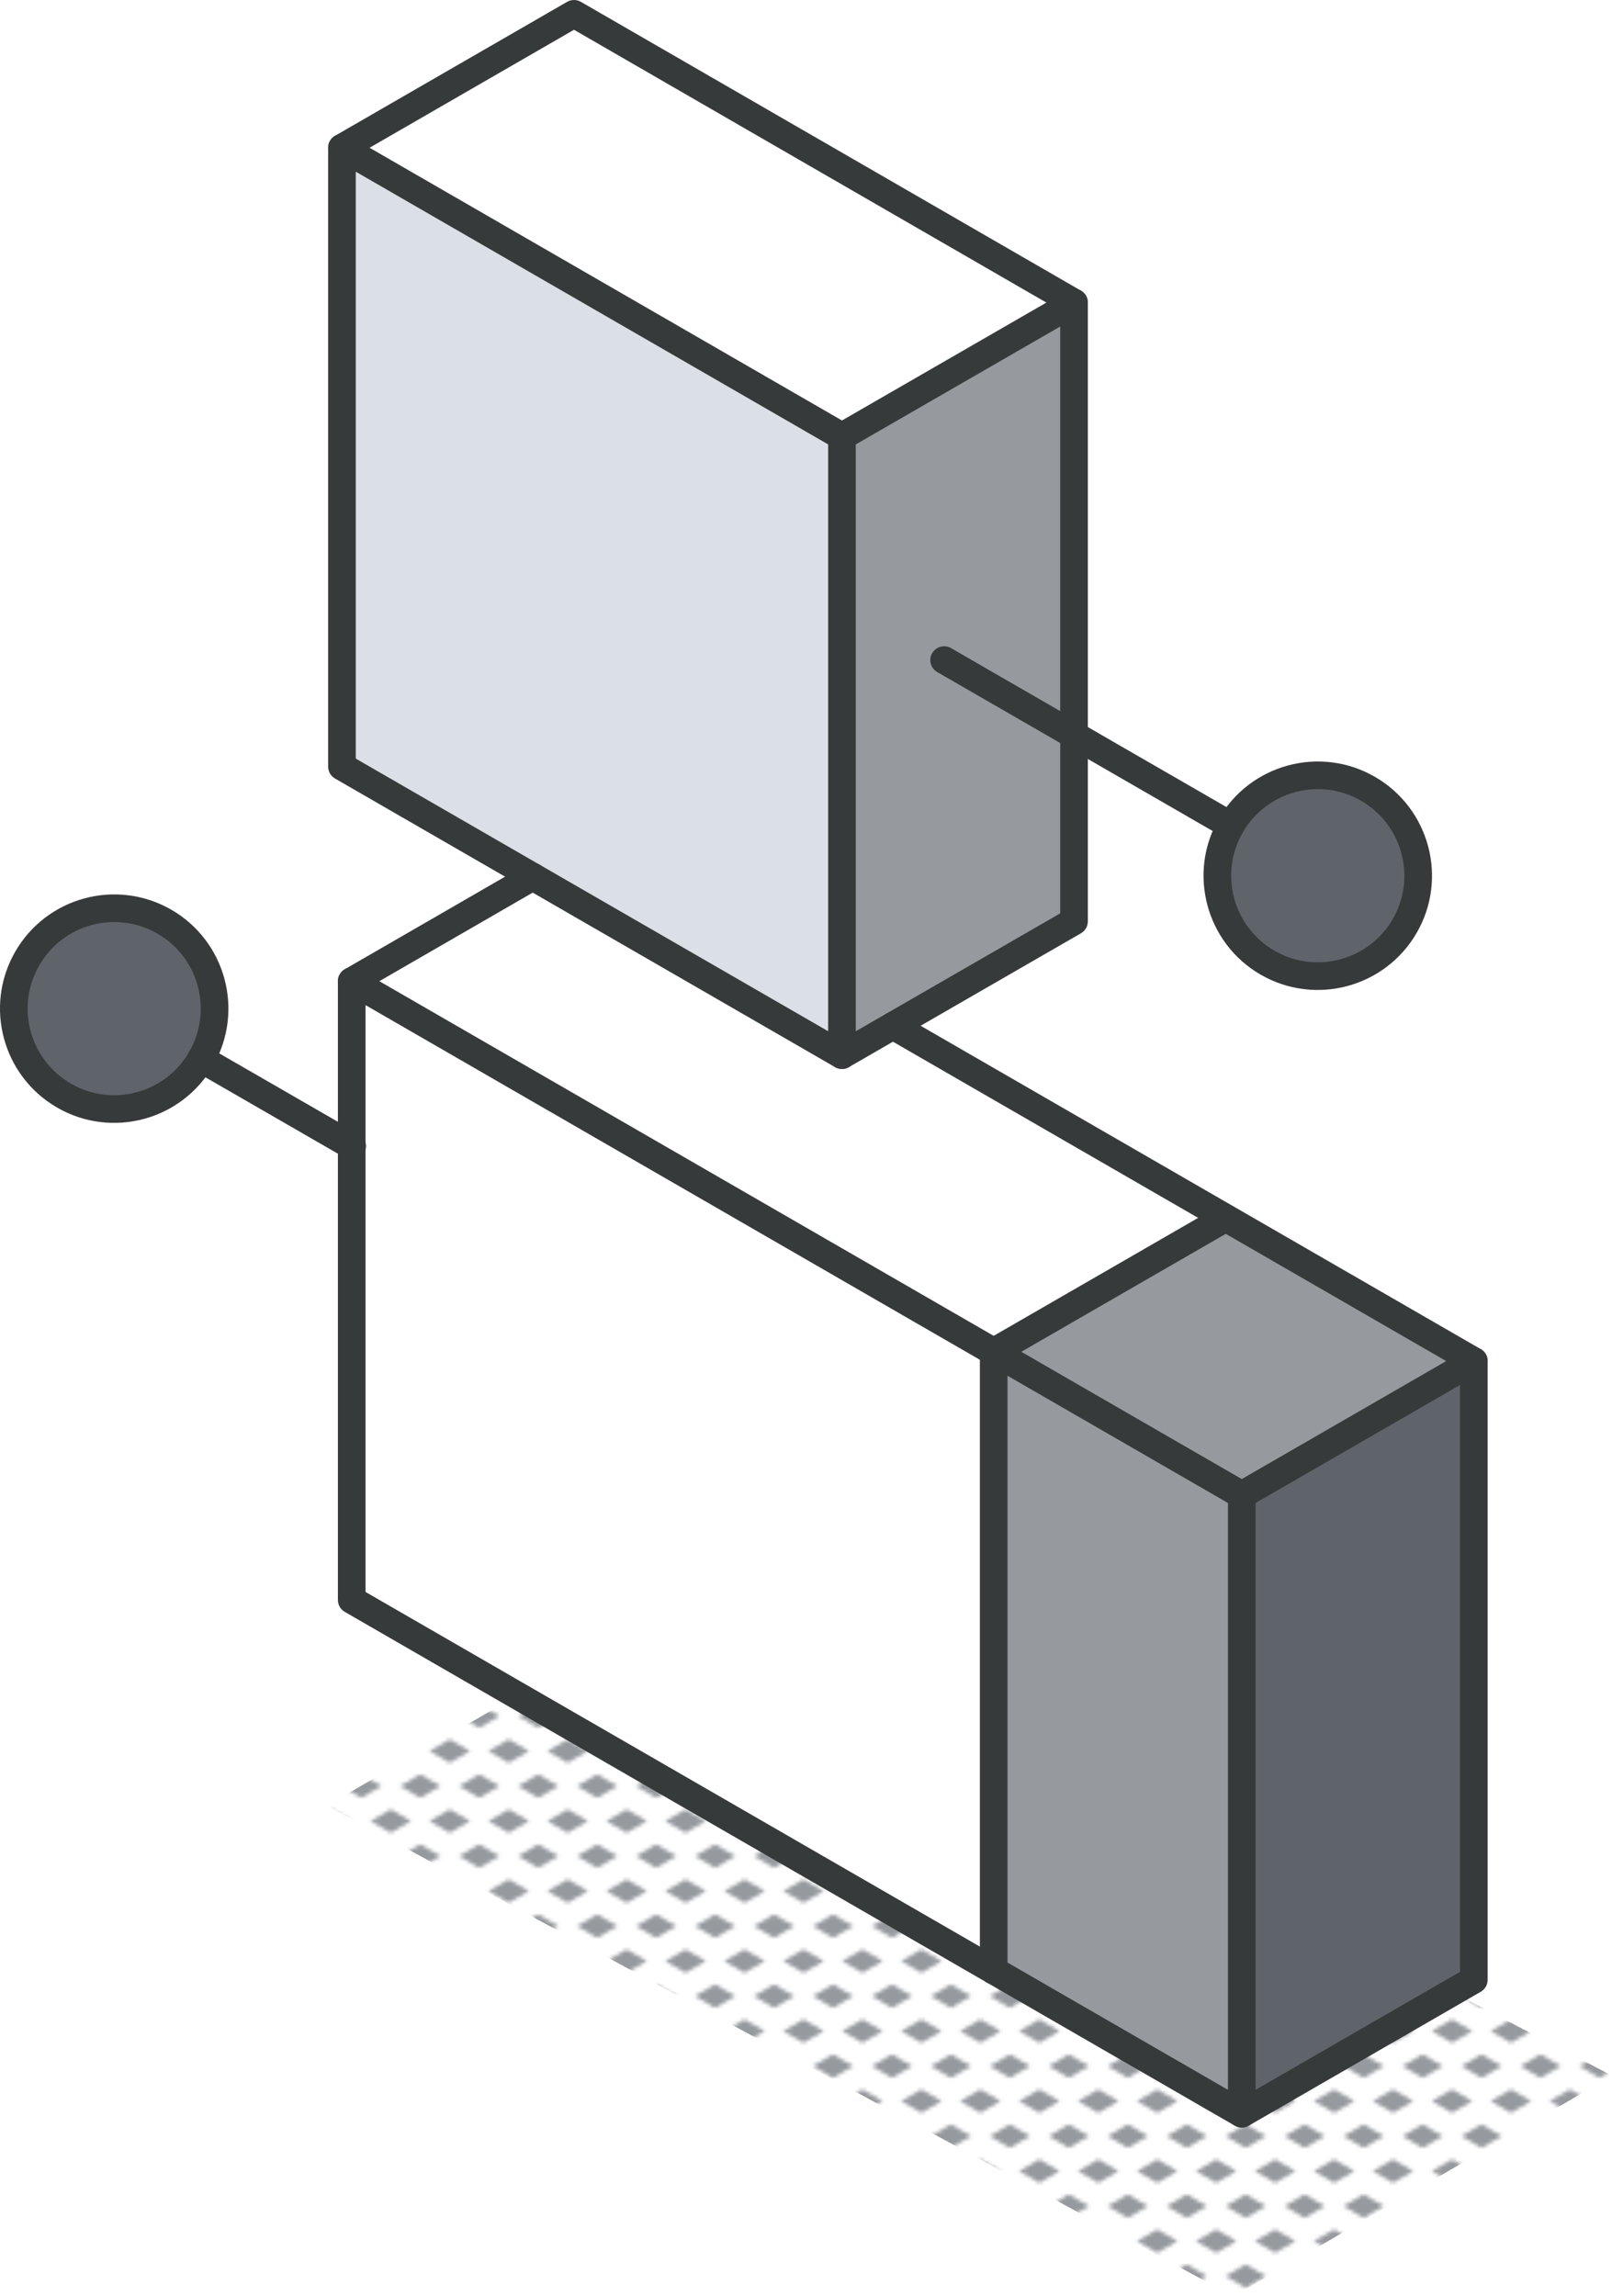 <?xml version="1.0" encoding="UTF-8"?>
<svg id="Warstwa_2" data-name="Warstwa 2" xmlns="http://www.w3.org/2000/svg" xmlns:xlink="http://www.w3.org/1999/xlink" viewBox="0 0 174.99 249.29">
  <defs>
    <style>
      .cls-1, .cls-2 {
        fill: none;
      }

      .cls-3 {
        fill: #969a9e;
      }

      .cls-2 {
        stroke: #373a3a;
        stroke-linecap: round;
        stroke-linejoin: round;
        stroke-width: 3px;
      }

      .cls-4 {
        fill: #fff;
      }

      .cls-5 {
        fill: #5f646b;
      }

      .cls-6 {
        fill: #dae0e5;
      }

      .cls-7 {
        fill: url(#New_Pattern_Swatch_3);
      }
    </style>
    <pattern id="New_Pattern_Swatch_3" data-name="New Pattern Swatch 3" x="0" y="0" width="16" height="19" patternTransform="translate(-6309.59 -4905.71) scale(.4)" patternUnits="userSpaceOnUse" viewBox="0 0 16 19">
      <g>
        <rect class="cls-1" x="0" width="16" height="19"/>
        <g>
          <polygon class="cls-3" points="16 22.18 10.5 19 16 15.82 21.5 19 16 22.18"/>
          <polygon class="cls-3" points="8 12.68 2.5 9.5 8 6.32 13.5 9.5 8 12.68"/>
        </g>
        <polygon class="cls-3" points="0 22.18 -5.5 19 0 15.82 5.5 19 0 22.18"/>
        <polygon class="cls-3" points="16 3.18 10.5 0 16 -3.18 21.5 0 16 3.18"/>
        <polygon class="cls-3" points="0 3.18 -5.5 0 0 -3.18 5.5 0 0 3.18"/>
      </g>
    </pattern>
  </defs>
  <g id="icons_design" data-name="icons design">
    <g>
      <polygon class="cls-7" points="35.5 196.01 75.2 173.05 174.99 225.34 133.88 249.29 35.5 196.01"/>
      <g>
        <g>
          <polygon class="cls-5" points="159.99 147.76 159.99 214.93 134.8 229.47 134.8 162.3 159.99 147.76"/>
          <polygon class="cls-3" points="159.99 147.76 134.8 162.3 107.87 146.75 132.76 132.39 132.91 132.13 159.99 147.76"/>
          <path class="cls-5" d="M148.5,85.63c5.21,3.01,7,9.68,3.99,14.89-3.01,5.21-9.68,7-14.89,3.99-5.21-3.01-7-9.68-3.99-14.89s9.68-7,14.89-3.99Z"/>
          <polygon class="cls-3" points="134.8 162.3 134.8 229.47 107.87 213.93 107.87 146.75 134.8 162.3"/>
          <polygon class="cls-4" points="96.94 111.36 132.91 132.13 132.76 132.39 107.87 146.75 38.18 106.52 57.83 95.17 91.4 114.55 96.94 111.36"/>
          <polygon class="cls-3" points="116.59 79.8 116.59 100.02 91.4 114.55 91.4 47.38 116.59 32.85 116.59 79.8"/>
          <polygon class="cls-4" points="116.59 32.85 91.4 47.38 37.12 16.04 62.31 1.5 116.59 32.85"/>
          <polygon class="cls-4" points="38.18 124.39 38.18 106.52 107.87 146.75 107.87 213.93 38.18 173.69 38.18 124.39"/>
          <polygon class="cls-6" points="91.4 47.38 91.4 114.55 37.12 83.22 37.12 16.04 91.4 47.38"/>
          <path class="cls-5" d="M17.85,100.06c5.21,3.01,6.99,9.68,3.98,14.89-3,5.21-9.67,7-14.88,3.99-5.21-3.01-7-9.68-3.99-14.89,3.01-5.21,9.67-7,14.89-3.99Z"/>
        </g>
        <g>
          <polygon class="cls-2" points="134.8 229.47 38.18 173.69 38.18 106.52 134.8 162.3 134.8 229.47"/>
          <line class="cls-2" x1="134.8" y1="162.3" x2="159.99" y2="147.76"/>
          <polyline class="cls-2" points="134.8 229.47 159.99 214.93 159.99 147.76 96.94 111.36"/>
          <line class="cls-2" x1="57.83" y1="95.17" x2="38.18" y2="106.52"/>
          <line class="cls-2" x1="21.83" y1="114.95" x2="38.23" y2="124.41"/>
          <path class="cls-2" d="M2.96,104.05c3.01-5.21,9.67-7,14.89-3.99,5.21,3.01,6.99,9.68,3.98,14.89-3,5.21-9.67,7-14.88,3.99-5.21-3.01-7-9.68-3.99-14.89Z"/>
          <polygon class="cls-2" points="91.4 114.55 37.12 83.22 37.12 16.04 91.4 47.38 91.4 114.55"/>
          <line class="cls-2" x1="91.4" y1="47.38" x2="116.59" y2="32.85"/>
          <polyline class="cls-2" points="91.4 114.55 116.59 100.02 116.59 32.85 62.31 1.5 37.12 16.04"/>
          <line class="cls-2" x1="102.49" y1="71.66" x2="133.61" y2="89.62"/>
          <path class="cls-2" d="M133.61,89.62c3.01-5.21,9.68-7,14.89-3.99,5.21,3.01,7,9.68,3.99,14.89-3.01,5.21-9.68,7-14.89,3.99-5.21-3.01-7-9.68-3.99-14.89Z"/>
          <polyline class="cls-2" points="107.87 213.93 107.87 146.75 132.76 132.39"/>
        </g>
      </g>
    </g>
  </g>
</svg>